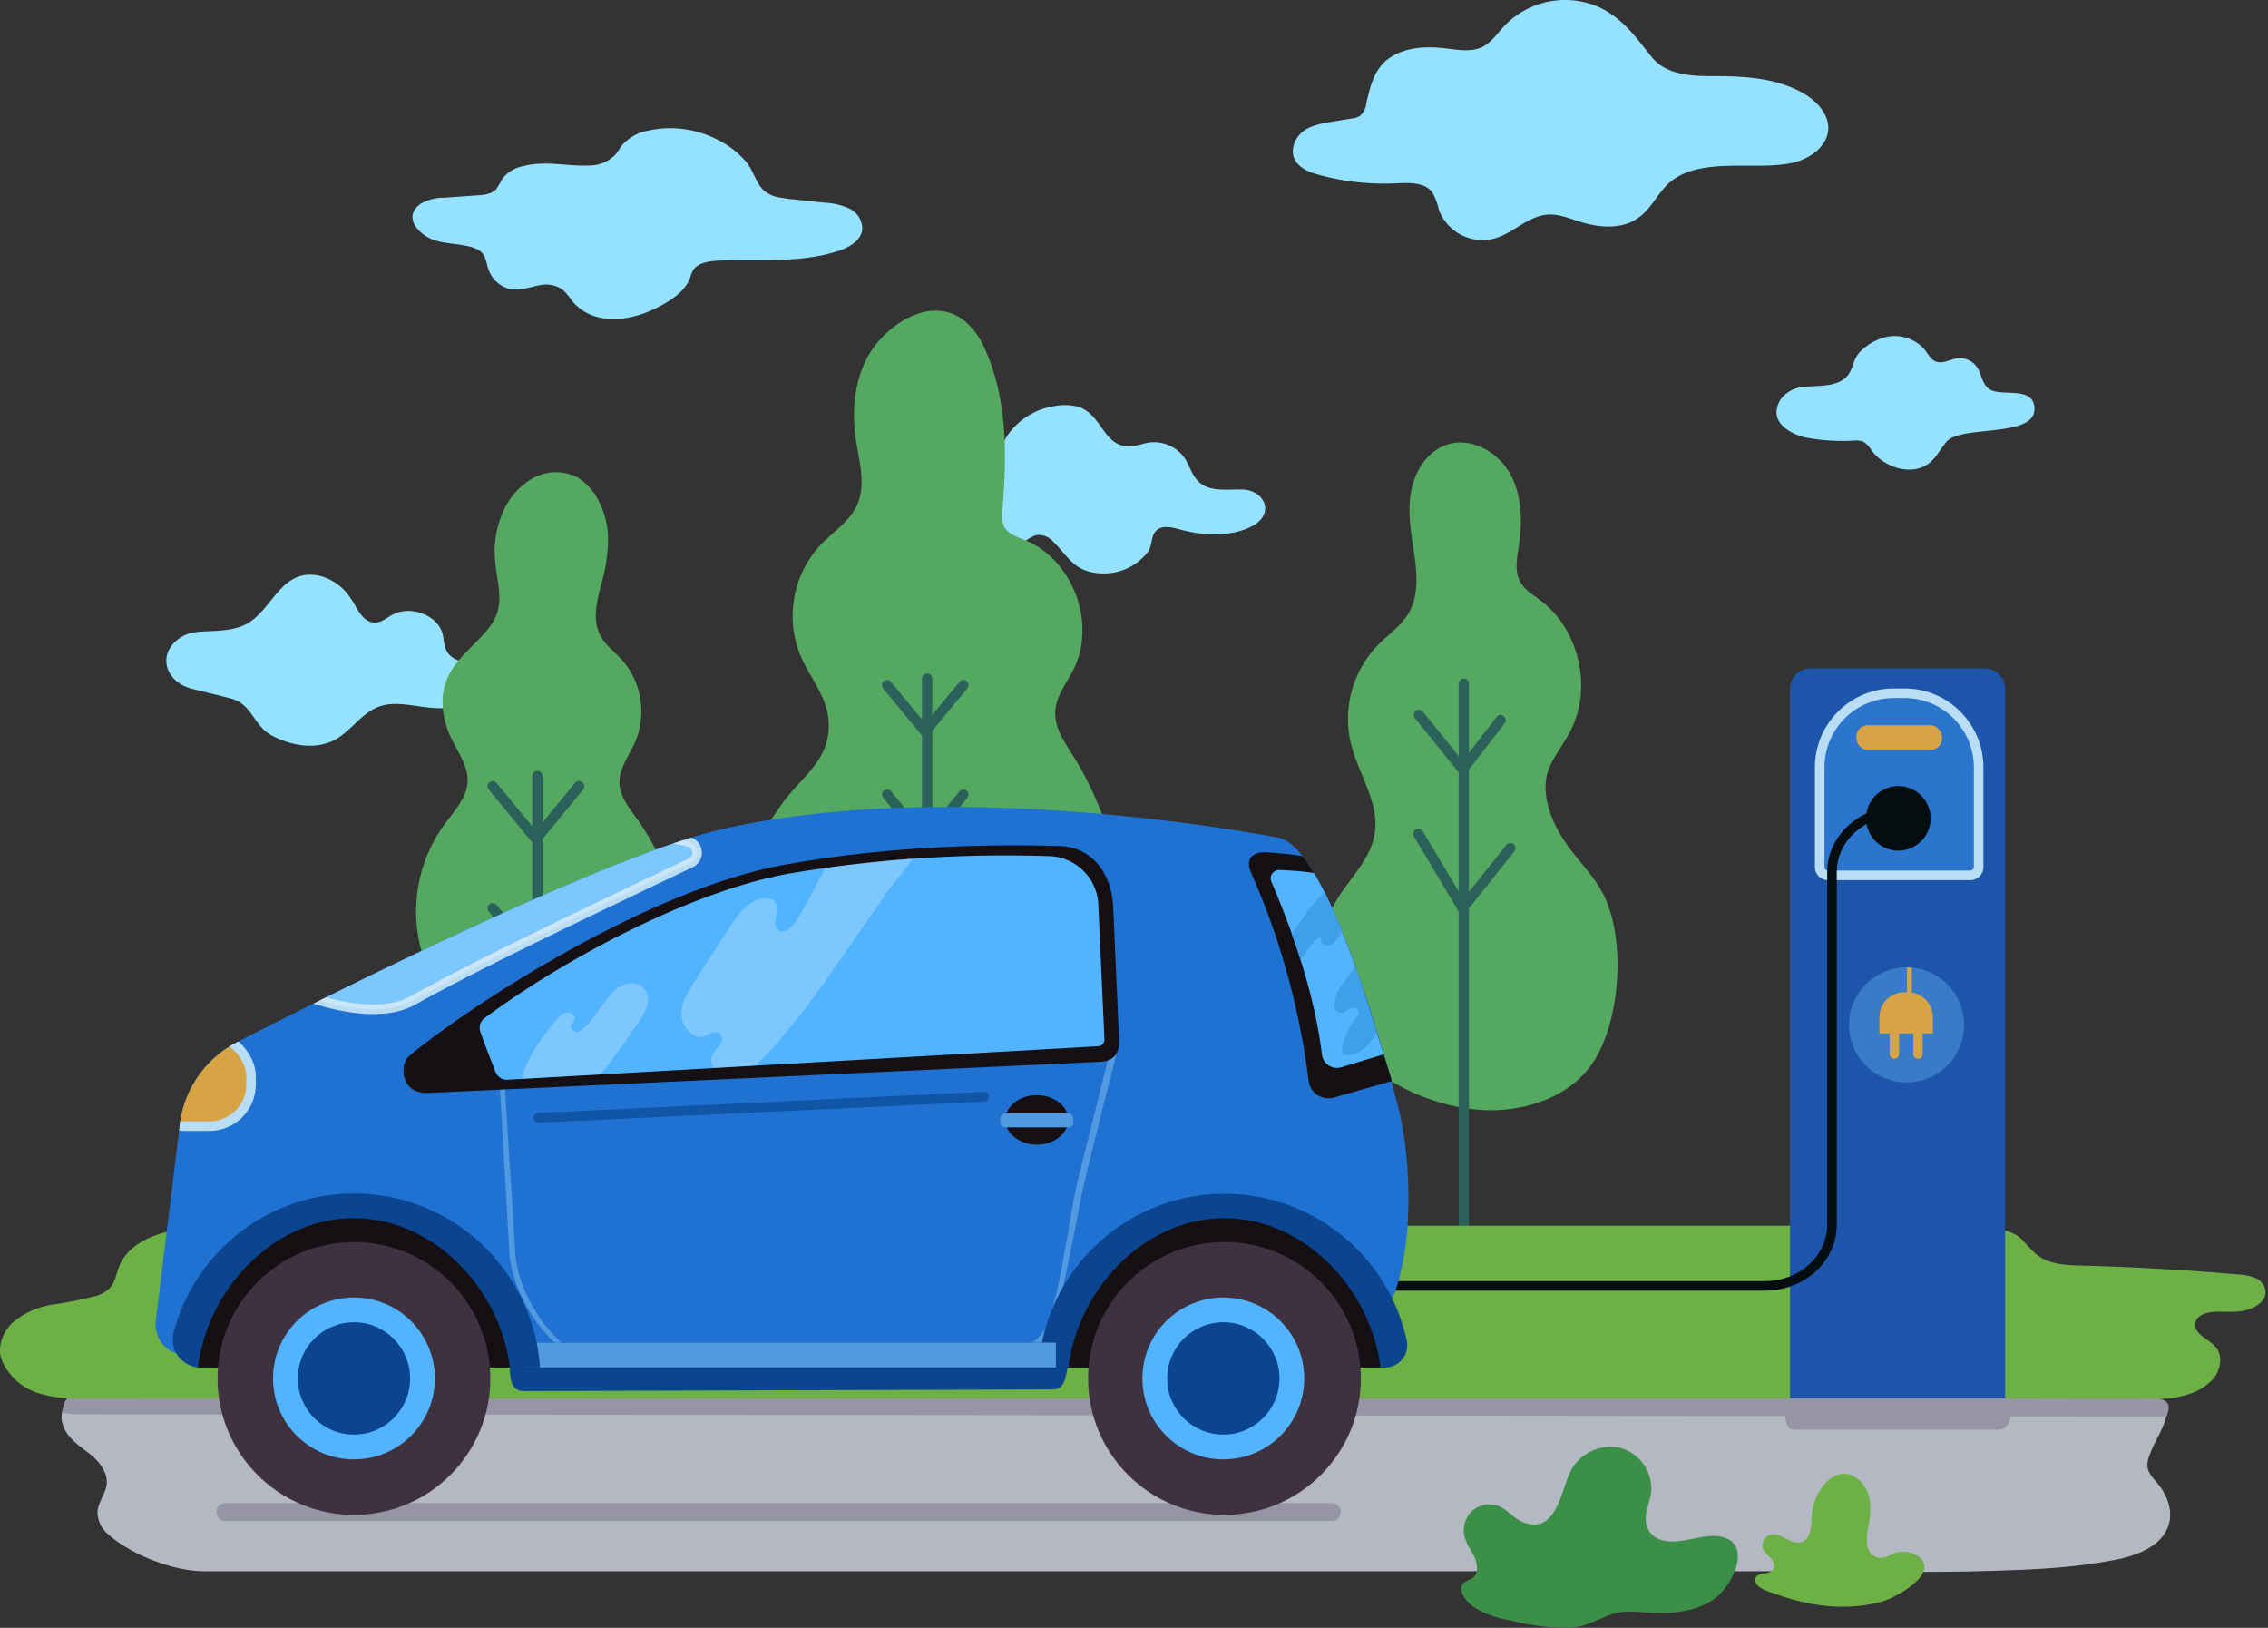 <svg id="Слой_1" data-name="Слой 1" xmlns="http://www.w3.org/2000/svg" xmlns:xlink="http://www.w3.org/1999/xlink" viewBox="0 0 474.28 340.3"><rect x="0" y="0" width="474.28" height="340.3" fill="#333333" stroke="none"/><defs><clipPath id="clip-path" transform="translate(-13.21 -64.44)"><path d="M444.84,401.56H55.89a22.38,22.38,0,0,1-22.4-22.38h0c0-3.46.92-6.85.73-10.32-.1-1.65-.24-3.5-1.38-4.73-1.6-1.75-4.15-2.82-6.27-3.78-.16-.07-.45-.13-.41-.3a12.33,12.33,0,0,1,.54-2.39,2.6,2.6,0,0,1,1.71-1.54,8.34,8.34,0,0,1,3.1-.29c4.78.19,9.53.95,14.3.95H453.69c3.25,0,8.31-1,11.38.08s1.07,3.18.56,5.95c-1,5.22,1.5,10.14,1.61,15.35C467.49,390.73,457.65,401.56,444.84,401.56Z" fill="none"/></clipPath><clipPath id="clip-path-2" transform="translate(-13.21 -64.44)"><circle cx="411.91" cy="278.7" r="12.03" fill="none"/></clipPath><clipPath id="clip-path-3" transform="translate(-13.21 -64.44)"><path d="M280.43,239.55s-65.9-13.12-116-1.82c-23.29,5.25-78,32.49-101.6,44.55a22.37,22.37,0,0,0-12.12,18.16l-4.92,40.08a6.42,6.42,0,0,0,5.58,7.16,6.81,6.81,0,0,0,.78.05l240,.62,8.3-15.84c6.49-12.39,7.42-30.24,3.38-43.64l-6.2-19.54C290,246.88,284.05,240,280.43,239.55Z" fill="none"/></clipPath><clipPath id="clip-path-4" transform="translate(-13.21 -64.44)"><path d="M305.24,350.31a2.62,2.62,0,0,0,2.64-2.6,2.6,2.6,0,0,0,0-.4,39,39,0,0,0-77.48,3Z" fill="none"/></clipPath><clipPath id="clip-path-5" transform="translate(-13.21 -64.44)"><path d="M126.13,350.31a39,39,0,0,0-77.52-2.72,2.41,2.41,0,0,0,2.08,2.7l.31,0Z" fill="none"/></clipPath><clipPath id="clip-path-6" transform="translate(-13.21 -64.44)"><path d="M119.34,290.16l124.89-7.11-1.35-29.66a10.56,10.56,0,0,0-10.32-10,272.54,272.54,0,0,0-54.2,3.62c-21.31,3.8-48.25,18.64-63.83,30.26a2.5,2.5,0,0,0-.87,2.81c.86,2.57,2.19,5.91,3.18,8.44A2.51,2.51,0,0,0,119.34,290.16Z" fill="none"/></clipPath></defs><g id="OBJECTS"><path d="M402.46,137.72l-.07.07c-1.5,1.43-1.43,2.7-2.29,4.36-1.84,3.55-6.93,2.75-10.19,3.23-2.62.39-5.09,2.31-5.19,5.19s3.43,4.7,5.85,5.28a40.24,40.24,0,0,0,10.39.69,4.24,4.24,0,0,1,1.9.23,5.11,5.11,0,0,1,1.69,1.77c2.8,3.84,8.85,5.6,12.4,2.46,1.36-1.21,2.16-2.91,3.36-4.27,3.05-3.47,18.54-.7,18.35-6.89-.15-4.91-7.05-2.31-9.53-4.11-1.42-1-1.53-3.11-2.51-4.57a4.34,4.34,0,0,0-4-1.82c-1.59.19-3.21,1.28-4.69.64-1-.44-1.52-1.52-2.19-2.39a8.27,8.27,0,0,0-8.58-2.58A11.34,11.34,0,0,0,402.46,137.72Z" transform="translate(-13.21 -64.44)" fill="#94e2ff"/><path d="M176.57,105.78,178,106l7.68.82a13.62,13.62,0,0,1,5.17,1.24,4.71,4.71,0,0,1,2.68,4.28c-.22,2.38-2.7,3.82-5,4.56-7.8,2.57-16.24,1.71-24.44,2-1.71.07-4,.21-5.35,1.36-1.07.9-1,2.19-1.71,3.33-1.43,2.49-4.62,4.32-7.13,5.51-5.45,2.59-12.84,3.39-17.08-1.78a12.1,12.1,0,0,0-2-2.35,6,6,0,0,0-4.13-1c-2.29.28-4.58,1.41-7,.86a6.42,6.42,0,0,1-4.52-4.67c-.34-1.19-.5-2.55-1.72-3.34-2.45-1.58-7-1.15-9.9-2.35s-6.14-4.72-2.39-7.41a9.55,9.55,0,0,1,5-1.29l7-.5c1.34-.09,2.82-.25,3.75-1.22a15.48,15.48,0,0,0,1.37-2.28,7.2,7.2,0,0,1,4.3-2.58c4.73-1.25,9.14.06,13.87-.15a7.57,7.57,0,0,0,5.46-2.29c.53-.62.91-1.36,1.42-2a9.54,9.54,0,0,1,5.39-3,21.5,21.5,0,0,1,14.73,2,18.33,18.33,0,0,1,5.82,4.56c1.52,1.81,2,4.43,3.73,6A6.81,6.81,0,0,0,176.57,105.78Z" transform="translate(-13.21 -64.44)" fill="#94e2ff"/><path d="M360.56,104.53,361,104c5.71-7.09,17.77-4,25.72-5.28a12.44,12.44,0,0,0,6.21-2.54c4.89-4.24,2.24-9.4-2.45-12.15-5.94-3.47-12.94-3.69-19.63-3.68-4.25,0-9.34-.36-12.24-4-3.23-4-5.95-8-10.89-10.36a17.59,17.59,0,0,0-19.85,3.79c-1.53,1.62-2.81,3.61-4.83,4.55-2.26,1-4.89.54-7.36.24-3.63-.45-7.49-.38-10.75,1.3-4.14,2.13-5.05,6-6,10.16a4,4,0,0,1-1.32,2.63,4,4,0,0,1-1.7.55l-4.27.7a18.2,18.2,0,0,0-4.48,1.14,6,6,0,0,0-3.22,3.16c-1.29,3.45,1,5.5,4,6.47a51.4,51.4,0,0,0,17.7,2.06c2.56-.1,5.59-.13,7.11,1.94a13.78,13.78,0,0,1,1.38,3.72,9.86,9.86,0,0,0,9.08,6.25c5.29,0,8.2-4.47,13-5.27,2.39-.4,4.77.57,7.09,1.32,4,1.3,8.77,1.82,12.28-.56C357.68,108.78,359,106.55,360.56,104.53Z" transform="translate(-13.21 -64.44)" fill="#94e2ff"/><path d="M58.32,209.66l-4.9-1.2c-5.73-1.41-7.61-7.55-2.24-10.88,1.61-1,3.68-1.1,5.63-1.18,2.59-.1,5.28-.24,7.58-1.33,5.87-2.79,7.5-12.32,16-10.17a11,11,0,0,1,6.19,4.68c1.27,1.75,2.42,5.25,5.34,5,1.25-.12,2.21-1,3.28-1.59,3.77-2.11,9.5,0,10.55,3.92.34,1.28.26,2.68,1,3.83,1.22,2,4.1,2.34,6.56,2.74s5.35,1.51,5.56,3.76-2.77,3.91-5.34,4.48a33.73,33.73,0,0,1-11.29.57c-3.18-.38-6.5-1.2-9.52-.21-3.7,1.22-5.77,4.78-9,6.76-4.21,2.53-9.56,1.55-13.68-.64-3.86-2.07-4.09-6.64-8.68-7.77Z" transform="translate(-13.21 -64.44)" fill="#94e2ff"/><path d="M210.72,162.21c3.48.07,7,.22,9.63-1.67,1.77-1.26,2.41-3.27,3.49-5a14.6,14.6,0,0,1,10-6.23,11.22,11.22,0,0,1,4.58.1c5.41,1.39,5.44,9,11.62,8.29,1.15-.12,2.25-.56,3.39-.73A7.79,7.79,0,0,1,261,160.3c1,1.58,1.5,3.55,2.87,4.84,2.24,2.14,5.79,1.6,8.89,1.63,4.89,0,7.07,4.94,2.55,7.52-4.3,2.44-10.4,2.17-15,.93-1.83-.49-4.33-1.23-5.57.46-.84,1.13-.59,2.85-1.47,4.12A11.59,11.59,0,0,1,243,184.28c-5.34-.42-6.42-3.6-9.7-6.77a4,4,0,0,0-3.53-1.17,9.29,9.29,0,0,0-2.86,1.8,8.07,8.07,0,0,1-10.87-2c-.57-.84-1-1.79-1.62-2.58-2.65-3.22-7.81-2.25-11.62-4a4.14,4.14,0,0,1-2-1.67c-.88-1.67.32-3.81,2-4.63C205.12,162.15,207.92,162.16,210.72,162.21Z" transform="translate(-13.21 -64.44)" fill="#94e2ff"/><path d="M291.05,255.76a38.21,38.21,0,0,1,1.86-3.45c2.7-4.43,6.94-8.3,7.79-13.64,1-6.48-3.44-12.43-5-18.8a22.2,22.2,0,0,1,5.6-20.52c2.16-2.19,4.82-4,6.41-6.61,2.69-4.5,1.59-10.18.81-15.36-.57-3.82-.92-7.77.07-11.51s3.53-7.24,7.19-8.47c5-1.66,10.59,1.46,13.17,6s2.65,10.11,1.86,15.28c-.38,2.49-.91,5.2.31,7.4.92,1.67,2.66,2.68,4.18,3.83,8.17,6.12,11,18.39,6.26,27.44-1.3,2.51-3.08,4.76-4.25,7.33-2.42,5.34.46,12,3.68,16.48,2.32,3.24,5.2,6.1,7.15,9.58,5.3,9.4,4.05,27.8-2.26,36.49-4.75,6.56-13.46,9.41-21.25,9.31-15.15-.2-33.31-10.84-35.88-26.84A23.65,23.65,0,0,1,291.05,255.76Z" transform="translate(-13.21 -64.44)" fill="#54a860"/><path d="M320.39,329.61h-2.14V207.37a1.07,1.07,0,0,1,1.07-1.07h0a1.07,1.07,0,0,1,1.07,1.07h0Z" transform="translate(-13.21 -64.44)" fill="#2b615b"/><path d="M318.24,225.92l-9.15-11.36a1.08,1.08,0,0,1,.17-1.51h0a1.07,1.07,0,0,1,1.5.16l7.44,9.25a1.08,1.08,0,0,0,1.52.17l.17-.17,6.27-8.11a1.07,1.07,0,0,1,1.5-.2h0a1.08,1.08,0,0,1,.19,1.51l-7.93,10.27a1.07,1.07,0,0,1-1.5.17A.77.77,0,0,1,318.24,225.92Z" transform="translate(-13.21 -64.44)" fill="#2b615b"/><path d="M318.94,256.16l-10.05-16.85a1.07,1.07,0,0,1,.37-1.47h0a1.08,1.08,0,0,1,1.47.37l8.47,14.19,9-11.31a1.09,1.09,0,0,1,1.51-.17h0a1.08,1.08,0,0,1,.17,1.51Z" transform="translate(-13.21 -64.44)" fill="#2b615b"/><path d="M237.39,222.08c8.58,13.45,14.74,34.87,6.11,49.7-8.81,15.13-34.48,22.12-50.34,16.34-14.23-5.18-24.71-19.77-24.3-34.91.22-7.76,3.59-14.89,8.12-21.06,4.2-5.7,10.32-9.17,9.46-17.49-.49-4.82-3.95-8.74-5.85-13.19a21.81,21.81,0,0,1,4.24-23.14c2.63-2.74,6.08-4.89,7.63-8.36,1.88-4.21.42-9.05-.27-13.61-.85-5.7-.39-11.74,2.23-16.87,3.45-6.77,13.23-13.67,20.47-8a16.11,16.11,0,0,1,4.51,6.44c4.49,10.26,4.39,21.9,3.43,33a6.57,6.57,0,0,0,.36,3.59c.83,1.59,2.74,2.18,4.4,2.86,10,4.09,14.94,17.33,10.12,27-1.45,2.89-3.66,5.58-3.83,8.81S235.64,219.35,237.39,222.08Z" transform="translate(-13.21 -64.44)" fill="#54a860"/><path d="M207.1,205.23h0a1.07,1.07,0,0,1,1.07,1.07v92.22a1.07,1.07,0,0,1-1.07,1.07h0a1.07,1.07,0,0,1-1.07-1.07V206.3A1.07,1.07,0,0,1,207.1,205.23Z" transform="translate(-13.21 -64.44)" fill="#2b615b"/><path d="M205.89,218.06l-8-9.69a1.09,1.09,0,0,1,.15-1.51h0a1.07,1.07,0,0,1,1.51.15h0l6.32,7.67a1.07,1.07,0,0,0,1.51.15l.15-.15,6.32-7.67a1.05,1.05,0,0,1,1.49-.16h0a1.08,1.08,0,0,1,.14,1.51l-8,9.69a1.08,1.08,0,0,1-1.53.07Z" transform="translate(-13.21 -64.44)" fill="#2b615b"/><path d="M206.72,241.92l-8.81-10.7a1.06,1.06,0,0,1,.14-1.49h0a1.07,1.07,0,0,1,1.51.14h0l7.15,8.68,7.15-8.68a1.07,1.07,0,0,1,1.51-.14h0a1.06,1.06,0,0,1,.15,1.49h0Z" transform="translate(-13.21 -64.44)" fill="#2b615b"/><path d="M114.17,282.23a10.16,10.16,0,0,1-1.22-.74c-5.93-4.16-9.89-11.7-11.69-18.56a30.93,30.93,0,0,1,4.94-26.21c2-2.76,4.66-5.49,4.79-8.93.12-3.15-1.91-5.92-3.3-8.76-1.88-3.82-2.65-8.39-1.1-12.36,1.76-4.51,6-7.3,8.88-11,3.86-4.85,1.45-9.35,1.2-15.08a20.22,20.22,0,0,1,1.55-8.69,15,15,0,0,1,6.26-7.4,9.91,9.91,0,0,1,9.45-.28,12.2,12.2,0,0,1,4.92,5.92c1.9,4.27,1.74,7.86,1.05,12.3-.71,4.59-3.48,10.23-1.21,14.73,1,2.06,3,3.47,4.54,5.17a16.32,16.32,0,0,1,2.84,17.13c-1.28,2.92-3.48,5.67-3.31,8.85.15,2.74,2,5,3.62,7.25,3.89,5.42,8,13.44,6.87,20.3s-5.23,14.21-9.94,19.34a25.37,25.37,0,0,1-6.89,5.47C130.79,283.59,120.31,285.37,114.17,282.23Z" transform="translate(-13.21 -64.44)" fill="#54a860"/><path d="M125.6,225.6h0a1.07,1.07,0,0,1,1.07,1.07v104a1.07,1.07,0,0,1-1.07,1.07h0a1.07,1.07,0,0,1-1.07-1.07v-104A1.07,1.07,0,0,1,125.6,225.6Z" transform="translate(-13.21 -64.44)" fill="#2b615b"/><path d="M124.42,240.45l-9-10.95a1.08,1.08,0,0,1,.14-1.51h0a1.07,1.07,0,0,1,1.51.15h0l7.36,8.93a1.07,1.07,0,0,0,1.51.15l.15-.15,7.35-8.93A1.07,1.07,0,0,1,135,228h0a1.09,1.09,0,0,1,.15,1.51l-9,10.95a1.08,1.08,0,0,1-1.52.16Z" transform="translate(-13.21 -64.44)" fill="#2b615b"/><path d="M124.42,266l-9-11a1.08,1.08,0,0,1,.14-1.51h0a1.09,1.09,0,0,1,1.51.15l7.36,8.94a1.08,1.08,0,0,0,1.52.14l.14-.14,7.35-8.94a1.09,1.09,0,0,1,1.51-.15h0a1.09,1.09,0,0,1,.15,1.51l-9,11a1.08,1.08,0,0,1-1.52.16Z" transform="translate(-13.21 -64.44)" fill="#2b615b"/><path d="M444.66,392.06c-6,.54-12.07.7-17.88.86-10.95.29-21.94,0-32.89,0h-338c-6.41,0-15.4-3.48-20.16-7.82a6,6,0,0,1-2.13-4.68c.17-2,1.74-3.76,1.93-5.8s-1.18-4.14-2.79-5.58-3.51-2.56-4.92-4.19-2.29-4-1.33-6c1.28-2.58,4.79-2.86,7.66-2.79q24,.65,48,.66H455.42a57.26,57.26,0,0,1,6.68,0c7.91,1,2.39,6.94.65,11.86a5.52,5.52,0,0,0-.47,2.5c.16,1.3,1.15,2.31,2,3.33,2,2.35,3.27,5.49,2.54,8.46-1.14,4.59-6.4,6.69-11,7.61A104.78,104.78,0,0,1,444.66,392.06Z" transform="translate(-13.21 -64.44)" fill="#b4b8c2"/><g clip-path="url(#clip-path)"><path d="M469.21,360.56l-438.55-.47c-10.62.29-17.43-6.57-17.43-16.53h0a18.17,18.17,0,0,1,18.28-18h437.7a18.16,18.16,0,0,1,18.28,18h0C487.49,353.52,479.31,361.6,469.21,360.56Z" transform="translate(-13.21 -64.44)" fill="#9595a3"/></g><path d="M467.24,356.77a34.37,34.37,0,0,1-4.76,0c-8.64.16-17.3,0-25.94,0H28.32a25,25,0,0,1-7.63-1.26,12.29,12.29,0,0,1-6.9-6.25c-1.39-2.77-.13-6.24,2-8.28a16.72,16.72,0,0,1,8.2-3.77,86.2,86.2,0,0,0,9-1.77,6.38,6.38,0,0,0,3.53-2.12c.86-1.24,1.06-2.78,1.62-4.16,1.61-4,5.93-6.27,10.15-7.22,12.49-2.8,26-1.25,38.75-1.25H421.13c2.72,0,12.08-.43,15.16,3.12a27.43,27.43,0,0,0,2.58,2.7c2.53,2.25,6.23,2.42,9.61,2.5q16.44.44,32.83,1.87a10,10,0,0,1,3.62.78,3.43,3.43,0,0,1,2.07,2.87c0,1.81-1.81,3.07-3.53,3.64-2.46.81-4.67.41-7.13.51-1.53.06-3.83.63-4.06,2.43-.3,2.27,2.79,3.2,4.27,4.94,1.74,2.06.92,5.42-1.07,7.23C473,355.56,470.42,356.17,467.24,356.77Z" transform="translate(-13.21 -64.44)" fill="#6db046"/><path d="M431.14,363.33H388.48c-1.91,0-2-2.48-2-4.32,0,0,2.15-6.75,6.59-6.75h33.5c4.44,0,7.18,7.14,7.18,7.14C433.74,361.24,433.05,363.33,431.14,363.33Z" transform="translate(-13.21 -64.44)" fill="#9595a3"/><rect x="45.31" y="314.24" width="235.04" height="3.74" rx="1.74" fill="#9595a3"/><path d="M391.76,204.18h36.52a4.25,4.25,0,0,1,4.25,4.25V356.77h-45V208.43A4.25,4.25,0,0,1,391.76,204.18Z" transform="translate(-13.21 -64.44)" fill="#1d55ab"/><path d="M409.24,209.37h2.24a15.5,15.5,0,0,1,15.5,15.5V245.7a1.74,1.74,0,0,1-1.74,1.74H395.48a1.74,1.74,0,0,1-1.74-1.74V224.87A15.5,15.5,0,0,1,409.24,209.37Z" transform="translate(-13.21 -64.44)" fill="#2b76cc" stroke="#b8ddf4" stroke-miterlimit="10" stroke-width="2"/><path d="M416.94,235.52a6.75,6.75,0,1,1-6.75-6.75h0A6.75,6.75,0,0,1,416.94,235.52Z" transform="translate(-13.21 -64.44)" fill="#040e10"/><circle cx="398.7" cy="214.26" r="12.03" fill="#3a7bc7"/><path d="M298.16,333.26h84.15c7.75,0,14-5.72,14-12.76V246.77c0-7.05,6.28-12.77,14-12.77h0" transform="translate(-13.21 -64.44)" fill="none" stroke="#040e10" stroke-miterlimit="10" stroke-width="2"/><rect x="388.19" y="151.6" width="17.92" height="5.19" rx="2.42" fill="#d6a345"/><path d="M411.43,271.88h.79a5.19,5.19,0,0,1,5.19,5.19h0v3.41H406.24v-3.41a5.19,5.19,0,0,1,5.19-5.19Z" transform="translate(-13.21 -64.44)" fill="#d6a345"/><rect x="395.17" y="214" width="1.95" height="7.34" rx="0.91" fill="#d6a345"/><rect x="400.11" y="214" width="1.95" height="7.34" rx="0.91" fill="#d6a345"/><g clip-path="url(#clip-path-2)"><rect x="398.79" y="201.56" width="1" height="8" fill="#d6a345"/></g><path d="M280.43,239.55s-65.9-13.12-116-1.82c-23.29,5.25-78,32.49-101.6,44.55a22.37,22.37,0,0,0-12.12,18.16l-4.92,40.08a6.42,6.42,0,0,0,5.58,7.16,6.81,6.81,0,0,0,.78.05l240,.62,11.42-10.76c5.59-10.68,5-32,1.54-43.51C305.16,294.08,291.67,241.12,280.43,239.55Z" transform="translate(-13.21 -64.44)" fill="#1f72d1"/><path d="M139,349.78c-9.2,0-18.48-13.45-19.24-23l-2.05-35.68L247.13,283s-5.77,22.51-7.4,29.72-4.22,24.31-7.28,30.52c-2.89,5.89-3.37,4.41-5.71,5.05l-6.38.36-81.27,1.07ZM118.83,292.1,121,326.81c.72,9.14,9.29,21.93,18,21.93h.09l81.43-1.8c1.85-.84,8.67.48,11.29-4.83,3-6.15,5-23.2,6.66-30.34l6.82-27.3Z" transform="translate(-13.21 -64.44)" fill="#5199e0"/><path d="M302.85,350.31a4.63,4.63,0,0,0,4.63-4.65,4.57,4.57,0,0,0-.1-1,39,39,0,0,0-77,5.62Z" transform="translate(-13.21 -64.44)" fill="#0b448f"/><path d="M233.19,354.91l-110.49.34c-3,0-2.94-3.16-2.94-8.31v-1.82H237.44l-1,5.36C235.8,353.93,235.27,354.91,233.19,354.91Z" transform="translate(-13.21 -64.44)" fill="#0b448f"/><rect x="109.47" y="280.68" width="111.33" height="5.19" fill="#5199e0"/><path d="M246,254.05l1.24,27.88c.11,2.48-.89,4.22-3.73,4.48l-140.4,6.5c-6.35.47-6.3-6.07-4.4-7.66,13.53-11.26,50.72-35,78.35-40,23-4.2,45.27-4.34,57.84-3.94C240.84,241.46,245.64,246.2,246,254.05Z" transform="translate(-13.21 -64.44)" fill="#141014"/><path d="M119.34,290.16l123.55-7a1.37,1.37,0,0,0,1.28-1.42l-1.29-28.32a10.56,10.56,0,0,0-10.32-10,272.54,272.54,0,0,0-54.2,3.62c-21.31,3.8-48.25,18.64-63.83,30.26a2.5,2.5,0,0,0-.87,2.81c.86,2.57,2.19,5.91,3.18,8.44A2.53,2.53,0,0,0,119.34,290.16Z" transform="translate(-13.21 -64.44)" fill="#52b4ff"/><path d="M236.61,298.56c0,2.86-3,5.18-6.58,5.18s-6.58-2.32-6.58-5.18,3-5.18,6.58-5.18S236.61,295.7,236.61,298.56Z" transform="translate(-13.21 -64.44)" fill="#141014"/><rect x="209.2" y="232.76" width="15.24" height="2.92" rx="1" fill="#5199e0"/><g clip-path="url(#clip-path-3)"><path d="M145.73,238.12l11.35,2.26a2.36,2.36,0,0,1,.68,4.39c-14.63,7-43.85,20.75-58.15,28.8-9.69,5.45-27.12-2.73-27.12-2.73Z" transform="translate(-13.21 -64.44)" fill="#52b4ff" stroke="#b8ddf4" stroke-miterlimit="10" stroke-width="2"/><path d="M291.89,245.43c-2.32-1.76-8.73-2.49-13.78-2.8-3.12-.19-4.49,1.5-3.29,4.2a154.8,154.8,0,0,1,12.06,43.7,4.18,4.18,0,0,0,4.81,3.46,4.34,4.34,0,0,0,.6-.14l13.4-3.81a3.9,3.9,0,0,0,2.89-4.64C306.31,276.07,299.67,251.36,291.89,245.43Z" transform="translate(-13.21 -64.44)" fill="#141014"/><path d="M293.4,248.68c-2.11-1.73-8.8-2.22-12.64-2.37a1.77,1.77,0,0,0-1.82,1.72,1.71,1.71,0,0,0,.14.74c5.51,12.9,9.2,25,10.57,36.12a3.17,3.17,0,0,0,3.51,2.78,3.35,3.35,0,0,0,.55-.11l10.05-3.06a3.16,3.16,0,0,0,2.17-3.73C304.22,273.28,299.25,253.44,293.4,248.68Z" transform="translate(-13.21 -64.44)" fill="#52b4ff"/><path d="M292.31,274.58a1.66,1.66,0,0,0,.57,1.44c.69.44,1.55-.1,2.25-.52s1.84-.57,2.11.19a1.55,1.55,0,0,1-.39,1.33c-1.4,2.07-2.78,4.31-3,6.8a1.19,1.19,0,0,0,.3,1,1,1,0,0,0,.59.17c2.35.12,4.41-1.61,5.69-3.58s2-4.25,3.29-6.21c1.73-2.66,3.91-4.9,3-8.36-.08-.33-.25-.7-.58-.74a.84.84,0,0,0-.57.19l-2.15,1.32a1.49,1.49,0,0,1-.39-1.47,5.14,5.14,0,0,1,.68-1.44,5,5,0,0,0,.82-2.79,2.2,2.2,0,0,0-1.77-2.07,3,3,0,0,0-2.26,1.13c-1.89,1.92-3.06,4.38-4.56,6.6S292.29,271.55,292.31,274.58Z" transform="translate(-13.21 -64.44)" fill="#3f9fe8"/><path d="M285.93,255.81l.68-.88,1.81-2.7Z" transform="translate(-13.21 -64.44)" fill="#3f9fe8"/><path d="M294.45,249.61a2.11,2.11,0,0,0-1.6-.66,2.56,2.56,0,0,0-1.35.77,41.8,41.8,0,0,0-4.89,5.24l-3.09,4.63-.13.21c.75,2,1.24,3.62,1.76,5.22.77-.93,1.38-1.85,2.11-2.83.59-.8,1.34-1.71,2.34-1.69-.54.68.36,1.73,1.23,1.64a3.28,3.28,0,0,0,2-1.51,14.76,14.76,0,0,0,2.94-5.33A5.87,5.87,0,0,0,294.45,249.61Z" transform="translate(-13.21 -64.44)" fill="#3f9fe8"/><rect x="29.83" y="216.3" width="22.68" height="19.13" rx="8.74" fill="#d6a345" stroke="#b8ddf4" stroke-miterlimit="10" stroke-width="2"/><path d="M145.73,238.12l11.35,2.26a2.36,2.36,0,0,1,.68,4.39c-14.63,7-43.85,20.75-58.15,28.8-9.69,5.45-27.12-2.73-27.12-2.73Z" transform="translate(-13.21 -64.44)" fill="#fff" opacity="0.25" style="isolation:isolate"/></g><g clip-path="url(#clip-path-4)"><path d="M302.06,352c-1.21-17-15.42-32.89-32.79-32.89S237.68,335,236.48,352Z" transform="translate(-13.21 -64.44)" fill="#141014"/></g><circle cx="256.06" cy="288.17" r="28.52" fill="#3f3240"/><circle cx="255.82" cy="288.17" r="16.92" fill="#52b4ff"/><circle cx="255.82" cy="288.17" r="11.74" fill="#0b448f"/><path d="M126.13,350.31A39,39,0,0,0,49.51,343a5.83,5.83,0,0,0,4.17,7.11,5.57,5.57,0,0,0,1.46.19Z" transform="translate(-13.21 -64.44)" fill="#0b448f"/><g clip-path="url(#clip-path-5)"><path d="M120,352c-1.2-17-15.42-32.89-32.79-32.89S55.64,335,54.44,352Z" transform="translate(-13.21 -64.44)" fill="#141014"/></g><circle cx="87.22" cy="352.61" r="28.52" transform="translate(-236.99 100.52) rotate(-45)" fill="#3f3240"/><circle cx="74.02" cy="288.17" r="16.92" fill="#52b4ff"/><circle cx="74.02" cy="288.17" r="11.74" fill="#0b448f"/><g clip-path="url(#clip-path-6)"><path d="M176.47,259.08a1,1,0,0,1-.34-.15c-1.93-1.13.57-4.76-1.14-6.2a2.37,2.37,0,0,0-1.4-.46c-3.39-.15-5.87,3-7.71,5.89l-7.42,11.46c-1.39,2.15-2.84,4.48-2.76,7a5,5,0,0,0,2.93,4.39c2,.87,3.3-1.32,4.85-.64.91.4.82,1.78.25,2.6a10,10,0,0,0-1.73,2.41c-.52,1.64,1.07,3.34,2.77,3.6,5.61.89,10.29-5.75,13.4-9.45,3.81-4.51,7.19-9.37,10.56-14.23L199,250.57c1.5-2.17,8.77-10,7.06-12.94a2.73,2.73,0,0,0-1-.94c-3.51-2.12-8.19-1.49-11.67.68s-5.95,5.64-7.95,9.22-3.65,7.37-6,10.75C178.7,258.33,177.54,259.38,176.47,259.08Z" transform="translate(-13.21 -64.44)" fill="#fff" opacity="0.25" style="isolation:isolate"/><path d="M124.38,296a5.68,5.68,0,0,1-2-3.27c-.93-5,4.24-11.65,7.32-15.21a3.55,3.55,0,0,1,2-1.38c.8-.14,1.77.49,1.65,1.29-.1.63-.77,1.08-.76,1.71s.76,1.06,1.39,1a3.08,3.08,0,0,0,1.59-1c2.28-2.28,3.77-5.2,6-7.48,1.63-1.66,4.6-2.43,6.2-.75a4.06,4.06,0,0,1,.75,3.78,11.47,11.47,0,0,1-1.85,3.55c-2.2,3.23-4.44,6.43-6.85,9.51-3.06,3.9-7.19,11.12-13.14,9.49A6.06,6.06,0,0,1,124.38,296Z" transform="translate(-13.21 -64.44)" fill="#fff" opacity="0.25" style="isolation:isolate"/></g><rect x="124.75" y="294.9" width="95.3" height="2.05" rx="0.95" transform="translate(-27 -55.96) rotate(-2.71)" fill="#1156a6"/><path d="M328,403c-3.08-.7-7.05-2-8.72-4.89a2.55,2.55,0,0,1-.44-2c.6-1.63,2.9-1.14,3.21-3.33a6,6,0,0,0-.94-3.64,15.91,15.91,0,0,1-1.64-3.43,5.58,5.58,0,0,1,1.69-5.48,5.41,5.41,0,0,1,5.65-.84c1.73.78,2.94,2.45,4.69,3.19,7.15,3,8.12-6.48,10.12-10.55a9.45,9.45,0,0,1,10.3-4.93,8.83,8.83,0,0,1,6.58,9.16c-.16,1.49-.72,2.91-1,4.39a5.1,5.1,0,0,0,.84,4.26c3.24,3.68,9.28.52,13.33.64,8.68.25,4.25,10.51-.42,13.47-3.64,2.31-8.15,2.79-12.45,2.59-2.73-.13-5.94-.64-8.57.31-3.11,1.12-5.34,2.64-8.82,2.81a45.64,45.64,0,0,1-10.09-1C330.23,403.43,329.11,403.23,328,403Z" transform="translate(-13.21 -64.44)" fill="#3b8f47"/><path d="M382,386.58a2.26,2.26,0,0,1,1.38-1.29c2.22-.64,4.37,2.25,6.58,1.54,2-.66,2-3.49,2.13-5.64a11.18,11.18,0,0,1,2.57-6.33,6.07,6.07,0,0,1,3.57-2.27c2.44-.36,4.75,1.62,5.58,3.94s.51,4.88.09,7.31a9.77,9.77,0,0,0-.2,3.77,3.08,3.08,0,0,0,2.47,2.53,6,6,0,0,0,2.7-.77,5.66,5.66,0,0,1,4.92.08c6,3.52-4.18,9.06-7.12,9.84-8.47,2.25-16.35.66-24.32-2.39-1.18-.46-2.58-1.59-2-2.69s2.87-.5,3.65-1.64a2,2,0,0,0-.47-2.34,7.86,7.86,0,0,1-1.63-2A2.2,2.2,0,0,1,382,386.58Z" transform="translate(-13.21 -64.44)" fill="#6db046"/></g></svg>